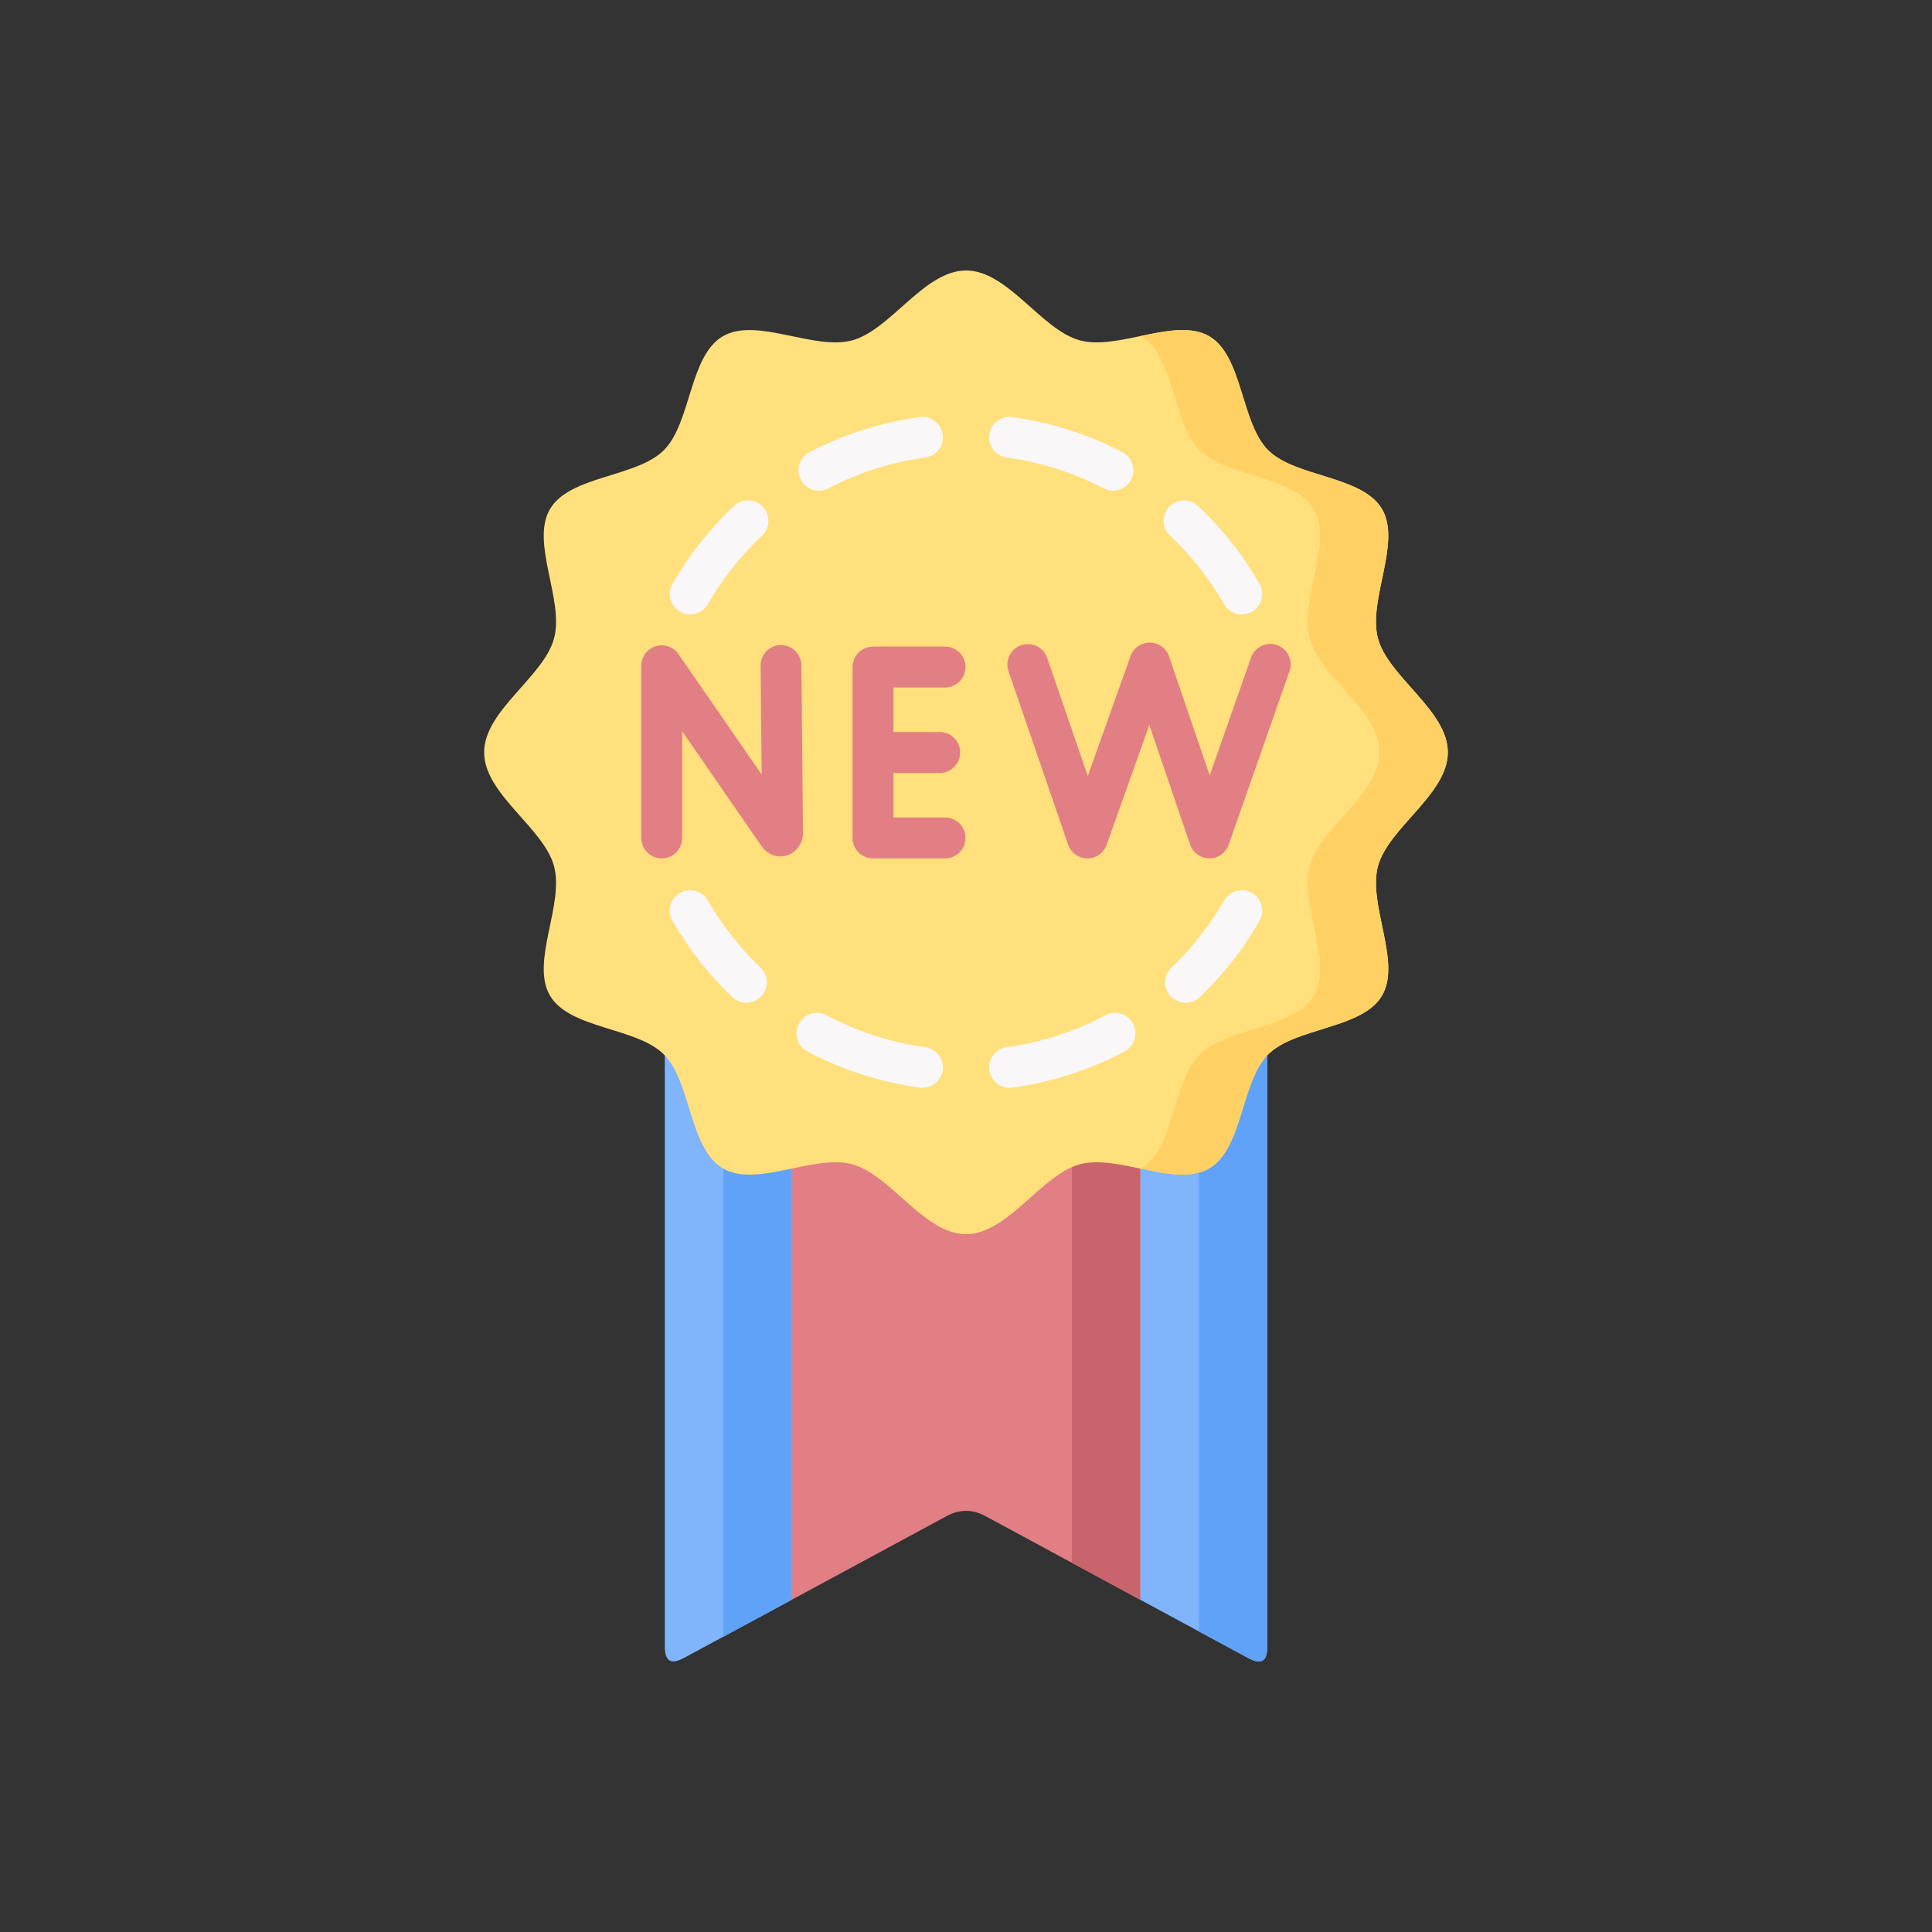 <?xml version="1.0" encoding="UTF-8"?>
<svg xmlns="http://www.w3.org/2000/svg" width="200" height="200" viewBox="0 0 200 200" fill="none">
  <rect x="0" y="0" width="200" height="200" fill="#333333" stroke="none"/>
  <g clip-path="url(#clip0_425_4829)">
    <path fill-rule="evenodd" clip-rule="evenodd" d="M131.188 107.93H118.034L115.214 139.142L118.034 165.605L129.194 171.629C130.548 172.358 131.189 172.038 131.189 170.444V107.93H131.188ZM68.819 107.93H81.966L84.225 136.739L81.966 165.605L70.806 171.629C69.492 172.342 68.819 172.006 68.819 170.444V107.93Z" fill="#80B4FB"></path>
    <path fill-rule="evenodd" clip-rule="evenodd" d="M131.189 107.93H124.123V168.889L129.194 171.629C130.548 172.358 131.189 172.038 131.189 170.444V107.93ZM74.9 107.93H81.967V165.605L74.9 169.418C74.9 148.925 74.9 128.423 74.9 107.93V107.93Z" fill="#61A2F9"></path>
    <path fill-rule="evenodd" clip-rule="evenodd" d="M81.967 107.93H118.034V165.605L101.995 156.936C100.705 156.239 99.351 156.215 98.013 156.936L81.967 165.605V107.93Z" fill="#E27F84"></path>
    <path fill-rule="evenodd" clip-rule="evenodd" d="M110.967 107.93H118.033V165.605L110.967 161.783V107.93Z" fill="#C9646D"></path>
    <path fill-rule="evenodd" clip-rule="evenodd" d="M100 28C104.334 28 107.779 34.129 111.761 35.226C115.742 36.323 121.695 32.775 125.18 34.809C128.665 36.853 128.44 43.766 131.276 46.602C134.121 49.439 141.027 49.214 143.069 52.707C145.113 56.192 141.564 62.136 142.653 66.118C143.75 70.1 149.879 73.553 149.879 77.879C149.879 82.214 143.75 85.659 142.653 89.64C141.564 93.622 145.113 99.574 143.069 103.059C141.027 106.544 134.121 106.32 131.276 109.156C128.44 112 128.665 118.905 125.18 120.949C121.695 122.992 115.742 119.443 111.761 120.532C107.779 121.63 104.334 127.758 100 127.758C95.673 127.758 92.221 121.63 88.239 120.532C84.257 119.443 78.313 122.992 74.828 120.949C71.335 118.905 71.559 112 68.723 109.156C65.887 106.32 58.973 106.544 56.93 103.059C54.895 99.574 58.444 93.622 57.347 89.64C56.249 85.659 50.12 82.214 50.12 77.879C50.12 73.553 56.249 70.1 57.347 66.118C58.444 62.137 54.895 56.192 56.93 52.707C58.973 49.214 65.887 49.439 68.723 46.602C71.559 43.766 71.335 36.853 74.828 34.809C78.313 32.775 84.257 36.324 88.239 35.226C92.221 34.129 95.673 28 100 28V28Z" fill="#FFE07D"></path>
    <path fill-rule="evenodd" clip-rule="evenodd" d="M118.065 34.785C120.694 34.24 123.298 33.712 125.18 34.809C128.665 36.853 128.441 43.766 131.277 46.602C134.121 49.439 141.027 49.214 143.07 52.707C145.113 56.192 141.564 62.136 142.653 66.118C143.751 70.1 149.88 73.553 149.88 77.879C149.88 82.214 143.751 85.659 142.653 89.64C141.564 93.622 145.113 99.574 143.07 103.06C141.027 106.544 134.121 106.32 131.277 109.156C128.441 112 128.665 118.905 125.18 120.949C123.298 122.055 120.694 121.526 118.065 120.973C121.631 118.962 121.311 112.056 124.211 109.156C127.054 106.32 133.961 106.544 136.004 103.06C138.047 99.574 134.497 93.622 135.587 89.64C136.685 85.659 142.813 82.214 142.813 77.879C142.813 73.553 136.685 70.1 135.587 66.118C134.497 62.137 138.047 56.192 136.004 52.707C133.961 49.214 127.055 49.439 124.211 46.602C121.311 43.703 121.639 36.821 118.065 34.785V34.785Z" fill="#FFD064"></path>
    <path d="M70.622 86.74C70.622 87.918 69.677 88.863 68.507 88.863C67.338 88.863 66.384 87.918 66.384 86.74V68.922C66.384 67.753 67.338 66.799 68.507 66.799C69.292 66.799 69.973 67.232 70.342 67.865L78.85 80.178L78.738 68.906C78.73 67.737 79.667 66.784 80.837 66.776C81.999 66.768 82.952 67.705 82.96 68.875L83.128 85.931C83.233 87.021 82.632 88.11 81.606 88.502C80.541 88.911 79.443 88.478 78.818 87.573L70.623 75.708V86.74H70.622ZM104.398 69.483C104.022 68.377 104.607 67.168 105.713 66.792C106.826 66.414 108.028 66.999 108.404 68.105L112.61 80.331L117.025 67.937C117.417 66.831 118.626 66.254 119.724 66.639C120.373 66.871 120.838 67.376 121.031 67.977L125.228 80.275L129.506 68.081C129.891 66.975 131.093 66.391 132.19 66.776C133.296 67.159 133.881 68.37 133.496 69.467L127.232 87.341C127.039 87.982 126.559 88.519 125.878 88.751C124.772 89.12 123.571 88.526 123.194 87.422L118.98 75.06L114.597 87.356C114.404 87.99 113.924 88.518 113.259 88.751C112.153 89.127 110.944 88.534 110.567 87.429L104.398 69.483ZM97.829 66.936C98.998 66.936 99.952 67.881 99.952 69.051C99.952 70.22 98.998 71.174 97.829 71.174H92.494V75.781H97.276C98.454 75.781 99.399 76.725 99.399 77.896C99.399 79.065 98.454 80.019 97.276 80.019H92.494V84.625H97.829C98.998 84.625 99.952 85.57 99.952 86.74C99.952 87.918 98.998 88.863 97.829 88.863H90.379C89.201 88.863 88.255 87.918 88.255 86.74V69.051C88.255 67.881 89.201 66.936 90.379 66.936H97.829V66.936Z" fill="#E27F84"></path>
    <path d="M73.274 62.546C72.689 63.554 71.399 63.907 70.389 63.322C69.38 62.745 69.036 61.456 69.612 60.446C70.469 58.948 71.439 57.522 72.504 56.175C73.578 54.814 74.747 53.54 75.981 52.378C76.831 51.577 78.177 51.617 78.969 52.466C79.771 53.316 79.731 54.654 78.882 55.454C77.768 56.504 76.743 57.626 75.813 58.795C74.876 59.981 74.026 61.231 73.274 62.546V62.546ZM85.755 50.559C84.722 51.097 83.448 50.696 82.911 49.663C82.367 48.63 82.767 47.355 83.801 46.811C85.563 45.889 87.422 45.112 89.352 44.503C91.251 43.894 93.206 43.446 95.209 43.173C96.37 43.013 97.436 43.83 97.588 44.984C97.741 46.146 96.931 47.203 95.778 47.364C93.999 47.604 92.277 47.996 90.626 48.525C88.936 49.062 87.31 49.743 85.755 50.559V50.559ZM104.23 47.364C103.077 47.203 102.259 46.146 102.419 44.984C102.571 43.83 103.637 43.013 104.791 43.173C106.794 43.446 108.757 43.894 110.655 44.503C112.586 45.112 114.437 45.889 116.199 46.811C117.233 47.355 117.633 48.63 117.097 49.663C116.56 50.696 115.278 51.097 114.244 50.559C112.698 49.743 111.064 49.062 109.382 48.525C107.723 47.996 106.009 47.603 104.23 47.364V47.364ZM121.126 55.455C120.269 54.654 120.229 53.316 121.03 52.467C121.831 51.617 123.169 51.578 124.018 52.378C125.26 53.54 126.422 54.814 127.503 56.175C128.568 57.522 129.53 58.948 130.388 60.446C130.972 61.456 130.62 62.745 129.611 63.322C128.6 63.907 127.311 63.555 126.734 62.546C125.973 61.231 125.124 59.981 124.186 58.796C123.265 57.626 122.24 56.505 121.126 55.455V55.455ZM126.734 93.213C127.311 92.204 128.601 91.859 129.611 92.436C130.62 93.02 130.972 94.311 130.388 95.32C129.538 96.802 128.593 98.196 127.584 99.493C126.55 100.808 125.421 102.05 124.195 103.227C123.345 104.029 122.007 103.996 121.206 103.147C120.397 102.305 120.429 100.968 121.278 100.159C122.336 99.149 123.33 98.052 124.25 96.874C125.18 95.696 126.005 94.471 126.734 93.213V93.213ZM114.429 105.102C115.462 104.549 116.744 104.941 117.297 105.975C117.842 107.009 117.449 108.298 116.416 108.843C114.645 109.789 112.754 110.589 110.768 111.23C108.844 111.847 106.85 112.312 104.791 112.593C103.637 112.745 102.571 111.936 102.419 110.774C102.259 109.62 103.076 108.555 104.23 108.403C106.032 108.154 107.787 107.753 109.477 107.2C111.175 106.656 112.834 105.951 114.429 105.102V105.102ZM95.778 108.403C96.931 108.555 97.741 109.62 97.588 110.774C97.436 111.936 96.37 112.745 95.209 112.593C93.158 112.313 91.163 111.848 89.232 111.231C87.253 110.59 85.363 109.789 83.584 108.843C82.551 108.298 82.158 107.009 82.711 105.976C83.256 104.941 84.537 104.549 85.571 105.102C87.165 105.951 88.824 106.656 90.53 107.201C92.221 107.754 93.975 108.154 95.778 108.403V108.403ZM78.73 100.159C79.571 100.968 79.603 102.305 78.802 103.147C78.001 103.996 76.663 104.029 75.813 103.227C74.588 102.049 73.45 100.807 72.424 99.493C71.407 98.196 70.469 96.802 69.612 95.32C69.035 94.311 69.38 93.02 70.389 92.436C71.399 91.859 72.689 92.204 73.274 93.213C73.995 94.471 74.828 95.696 75.75 96.874C76.671 98.052 77.672 99.149 78.73 100.159Z" fill="#F9F7F8"></path>
  </g>
  <defs>
    <clipPath id="clip0_425_4829">
      <rect width="144" height="144" fill="white" transform="translate(28 28)"></rect>
    </clipPath>
  </defs>
</svg>
